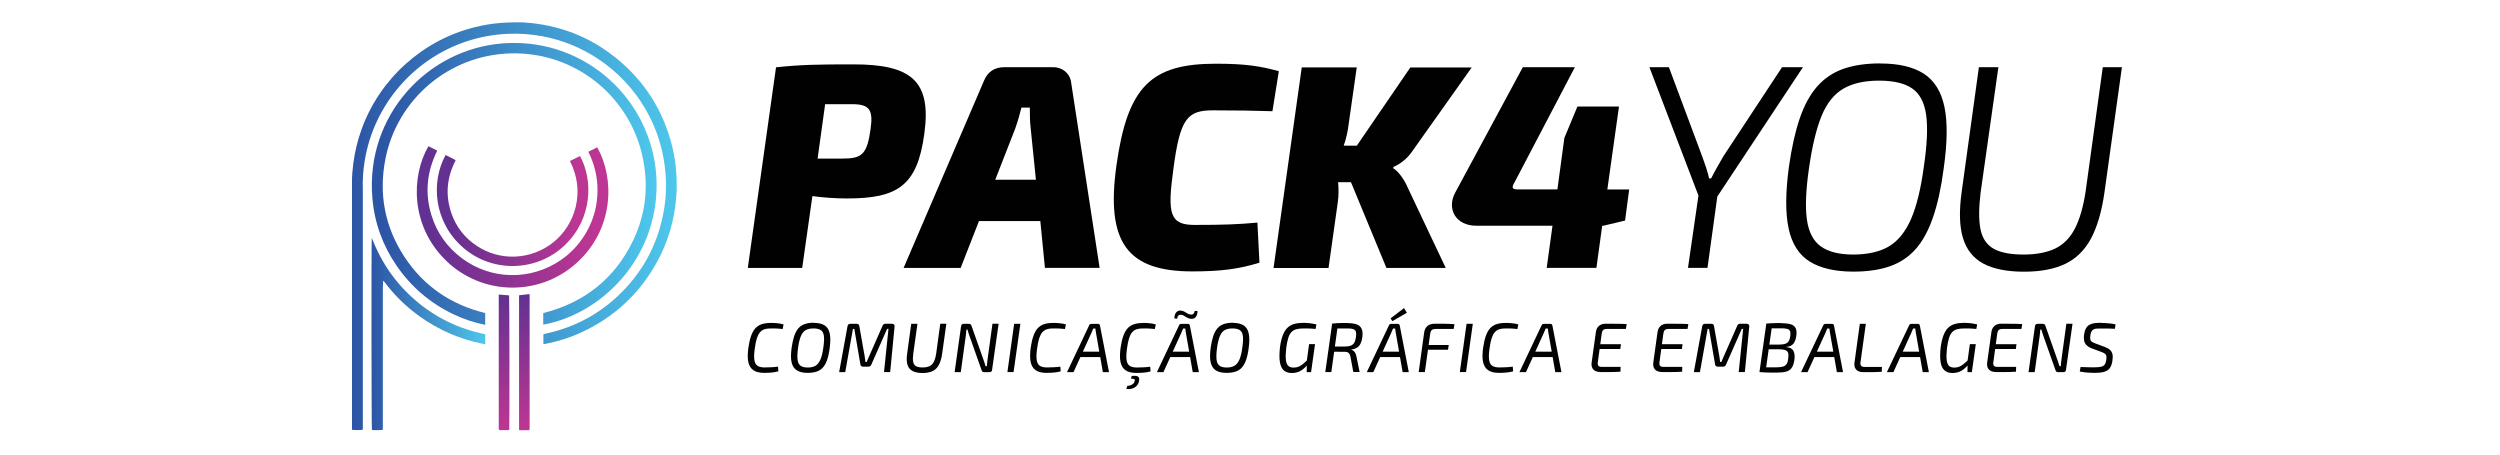<svg xmlns="http://www.w3.org/2000/svg" xmlns:xlink="http://www.w3.org/1999/xlink" id="Layer_1" data-name="Layer 1" viewBox="0 0 341 62"><defs><style>      .cls-1 {        fill: url(#linear-gradient);      }      .cls-1, .cls-2, .cls-3, .cls-4, .cls-5, .cls-6, .cls-7, .cls-8, .cls-9 {        stroke-width: 0px;      }      .cls-2 {        fill: url(#linear-gradient-6);      }      .cls-10 {        clip-path: url(#clippath-2);      }      .cls-11 {        clip-path: url(#clippath-6);      }      .cls-3 {        fill: url(#linear-gradient-5);      }      .cls-12 {        clip-path: url(#clippath-1);      }      .cls-13 {        clip-path: url(#clippath-4);      }      .cls-4 {        clip-rule: evenodd;        fill: none;      }      .cls-5 {        fill: url(#linear-gradient-2);      }      .cls-6 {        fill: #000100;      }      .cls-7 {        fill: url(#linear-gradient-7);      }      .cls-8 {        fill: url(#linear-gradient-3);      }      .cls-14 {        clip-path: url(#clippath);      }      .cls-15 {        clip-path: url(#clippath-3);      }      .cls-16 {        clip-path: url(#clippath-5);      }      .cls-9 {        fill: url(#linear-gradient-4);      }    </style><clipPath id="clippath"><path class="cls-4" d="M70.21,3.05h-.05c-.58,0-1.17.03-1.75.07-1.21.09-2.4.28-3.57.57-7.15,1.74-13.05,7.05-15.53,13.97-.53,1.48-.9,3-1.11,4.56-.11.85-.19,1.7-.19,2.55,0,4.27,0,8.54,0,12.8v21.05c.27.07,1.29.06,1.48-.01v-.27c0-10.6,0-21.2,0-31.8,0-.22,0-.44,0-.66-.05-1.33.04-2.65.26-3.96.31-1.9.87-3.72,1.7-5.46,3.18-6.73,9.83-11.45,17.7-11.84,1.63-.08,3.24.03,4.85.33,2.74.52,5.27,1.55,7.59,3.09,5.27,3.5,8.81,9.31,9.21,15.98.11,1.77,0,3.53-.36,5.27-.76,3.81-2.45,7.15-5.08,9.99-3.01,3.25-6.69,5.33-11.03,6.25-.07.02-.14.04-.21.06v1.35c.1-.01.18-.01.26-.03,1.74-.34,3.42-.87,5.02-1.62,4.44-2.08,7.85-5.26,10.22-9.56,1.54-2.8,2.39-5.8,2.63-8.98.09-1.16.07-2.32-.03-3.48-.09-1.06-.25-2.12-.5-3.16-1.19-4.94-3.76-9.03-7.72-12.22-3.62-2.92-7.79-4.5-12.43-4.82-.44-.03-.89-.05-1.33-.05"></path></clipPath><linearGradient id="linear-gradient" x1="48" y1="30.87" x2="92.2" y2="30.87" gradientUnits="userSpaceOnUse"><stop offset="0" stop-color="#2d55a5"></stop><stop offset="1" stop-color="#4ec7ec"></stop></linearGradient><clipPath id="clippath-1"><path class="cls-4" d="M68.66,5.91c-10.37.76-18.82,9.86-17.87,21.09.28,3.37,1.4,6.47,3.32,9.26,1.99,2.89,4.58,5.1,7.75,6.61,1.37.65,2.81,1.14,4.32,1.44v-1.61c-4.69-1.15-8.43-3.69-11.06-7.74-2.64-4.05-3.47-8.5-2.56-13.23,1.55-8.04,8.54-14.25,17.16-14.45,8.64-.2,15.93,5.71,17.84,13.72.97,4.09.6,8.07-1.23,11.86-2.51,5.2-6.66,8.42-12.23,9.85v1.57c7.91-1.42,15.57-8.97,15.46-19.24-.11-10.5-8.69-19.18-19.42-19.18-.49,0-.98.02-1.47.05"></path></clipPath><linearGradient id="linear-gradient-2" x1="52.39" y1="25.08" x2="89.34" y2="25.08" xlink:href="#linear-gradient"></linearGradient><clipPath id="clippath-2"><path class="cls-4" d="M60.9,35.61c4.95,4.74,12.71,4.83,17.76.25,5.09-4.61,5.21-11.5,2.8-15.77-.4.2-.79.4-1.21.61.84,1.7,1.27,3.48,1.25,5.35-.02,1.88-.46,3.65-1.34,5.3-.88,1.66-2.09,3.03-3.63,4.1-4.12,2.85-9.56,2.76-13.55-.24-1.99-1.5-3.38-3.44-4.12-5.82-.94-3.04-.64-5.99.78-8.84-.41-.21-.8-.41-1.2-.61-2.4,4.13-2.46,10.94,2.45,15.65"></path></clipPath><linearGradient id="linear-gradient-3" x1="58.44" y1="30.2" x2="81.38" y2="30.2" gradientUnits="userSpaceOnUse"><stop offset="0" stop-color="#623191"></stop><stop offset="1" stop-color="#be3693"></stop></linearGradient><clipPath id="clippath-3"><path class="cls-4" d="M50.73,58.64c.23.05,1.28.05,1.49-.02v-16.63c0-.61,0-1.22,0-1.84,0-.61-.01-1.23.04-1.86.07.05.12.1.17.16,1.36,1.81,2.95,3.37,4.79,4.69,2.63,1.89,5.54,3.14,8.71,3.77.08.02.16.02.26.03,0-.42,0-.81,0-1.2,0-.05,0-.09-.02-.16-3.54-.71-6.69-2.22-9.44-4.56-2.74-2.34-4.73-5.21-6.02-8.58-.07,1.76-.04,25.97.02,26.2"></path></clipPath><linearGradient id="linear-gradient-4" x1="50.73" y1="45.57" x2="66.19" y2="45.57" xlink:href="#linear-gradient"></linearGradient><clipPath id="clippath-4"><path class="cls-4" d="M63.28,33.87c4,3.38,9.98,3.19,13.76-.43,3.84-3.67,3.84-8.97,2.07-12.16-.46.23-.91.46-1.37.68,2.18,4.24.67,8.73-2.24,11.07-3.02,2.43-7.28,2.65-10.49.49-1.61-1.08-2.76-2.52-3.41-4.35-.89-2.51-.67-4.95.55-7.3-.04-.03-.06-.05-.08-.07-.42-.22-.85-.44-1.29-.66-2.04,3.7-1.64,9.22,2.49,12.72"></path></clipPath><linearGradient id="linear-gradient-5" x1="61.11" y1="29.2" x2="79.11" y2="29.2" xlink:href="#linear-gradient-3"></linearGradient><clipPath id="clippath-5"><path class="cls-4" d="M70.8,40.28v18.38c.1,0,.18.02.26.02.28,0,.56,0,.85,0,.33,0,.33,0,.33-.32,0-5.99,0-11.98,0-17.98,0-.08,0-.17-.02-.27-.49.06-.95.11-1.42.17"></path></clipPath><linearGradient id="linear-gradient-6" x1="71.52" y1="40.11" x2="71.52" y2="58.68" xlink:href="#linear-gradient-3"></linearGradient><clipPath id="clippath-6"><path class="cls-4" d="M68.03,40.54v17.76s0,.09,0,.14c0,.21.02.23.23.23.34,0,.67,0,1.01,0,.07,0,.13-.02.19-.03.05-.39.03-18.17-.02-18.35-.45-.04-.91-.08-1.42-.12v.36Z"></path></clipPath><linearGradient id="linear-gradient-7" x1="68.77" y1="40.17" x2="68.77" y2="58.68" xlink:href="#linear-gradient-3"></linearGradient></defs><g><path class="cls-6" d="M126.08,18.22c-.95,7.1-3.61,8.85-10.55,8.85-1.59,0-3.21-.12-4.72-.32l-1.39,9.8h-7.42l3.85-27.37c3.41-.36,5.71-.4,10.59-.4,7.85,0,10.63,2.26,9.64,9.44M116.24,14.21h-3.69l-1.03,7.42h3.41c2.58,0,3.33-.52,3.81-3.97.4-2.7-.16-3.45-2.5-3.45Z"></path><path class="cls-6" d="M133.53,30.16l-2.5,6.39h-7.78l10.99-25.59c.48-1.15,1.43-1.79,2.66-1.79h6.82c1.23,0,2.26.91,2.38,2.06l3.89,25.31h-7.46l-.63-6.39h-8.37ZM140.59,17.54c-.12-.95-.12-1.94-.12-2.86h-1.15c-.2.83-.48,1.82-.83,2.82l-2.74,7.02h5.55l-.71-6.98Z"></path><path class="cls-6" d="M174.43,9.73l-.87,5.44c-2.78-.08-4.6-.12-8.09-.12s-4.52,1.03-5.43,8.09c-.83,6.03-.48,7.54,2.9,7.54,3.89,0,6.07-.08,8.57-.32l.28,5.47c-2.82.87-5.28,1.19-9.16,1.19-8.81,0-11.82-3.89-10.35-14.44,1.51-10.83,4.76-13.89,13.57-13.89,3.97,0,6.07.32,8.61,1.03"></path><path class="cls-6" d="M190.02,22.94c.71.4,1.55,1.59,1.98,2.62l5.2,10.99h-8.09l-4.84-11.7h-1.75c.08.95.08,1.86-.04,2.7l-1.27,9.01h-7.5l3.85-27.37h7.5l-1.11,7.78c-.12.95-.32,1.94-.67,2.9h1.79l7.3-10.67h8.37l-8.05,11.35c-.75,1.15-1.79,1.86-2.62,2.22l-.04.2Z"></path><path class="cls-6" d="M221.68,30.08l-2.98.71h-.16l-.79,5.75h-6.78l.79-5.75h-10.39c-2.82,0-4.05-2.3-2.9-4.48l9.24-17.14h7.1l-8.21,15.67c-.44.71-.36.99.32.99h5.51l.95-7.02,1.78-4.28h5.67l-1.59,11.31h2.98l-.56,4.24Z"></path><path class="cls-6" d="M245.92,9.17l-11.82,17.85h-2.3l-6.82-17.85h2.66l4.56,12.22c.16.45.32.93.5,1.43.17.5.31,1.01.42,1.51h.28c.24-.48.52-.99.83-1.55.32-.56.61-1.06.87-1.51l7.97-12.1h2.86ZM234.49,25l-1.59,11.54h-2.66l1.67-11.54h2.58Z"></path><path class="cls-6" d="M256.47,8.66c2.51,0,4.49.46,5.93,1.39,1.44.93,2.38,2.43,2.82,4.52.44,2.09.4,4.89-.1,8.41-.34,2.62-.83,4.83-1.45,6.64-.62,1.81-1.41,3.26-2.36,4.34-.95,1.08-2.13,1.87-3.53,2.36-1.4.49-3.05.73-4.96.73-2.51,0-4.5-.46-5.97-1.37-1.47-.91-2.43-2.41-2.88-4.5-.45-2.09-.44-4.91.04-8.45.37-2.59.86-4.78,1.47-6.57.61-1.78,1.39-3.23,2.36-4.34.97-1.11,2.16-1.92,3.57-2.42,1.41-.5,3.1-.75,5.06-.75M256.31,11c-2.01,0-3.64.37-4.9,1.11-1.26.74-2.24,1.98-2.96,3.73-.71,1.75-1.28,4.13-1.71,7.14-.42,2.94-.52,5.26-.28,6.96.24,1.71.87,2.93,1.9,3.67,1.03.74,2.51,1.11,4.44,1.11s3.64-.38,4.88-1.13c1.24-.75,2.24-2,3-3.75.75-1.75,1.33-4.11,1.73-7.1.45-2.99.55-5.34.32-7.04-.24-1.71-.87-2.92-1.9-3.63-1.03-.71-2.54-1.07-4.52-1.07Z"></path><path class="cls-6" d="M289.43,9.17l-2.38,17.06c-.37,2.62-.99,4.72-1.84,6.31-.86,1.59-2.03,2.74-3.51,3.45-1.48.71-3.36,1.07-5.63,1.07s-4.18-.37-5.55-1.11c-1.37-.74-2.3-1.91-2.78-3.51-.48-1.6-.53-3.71-.16-6.33l2.34-16.94h2.66l-2.42,17.06c-.26,2.12-.27,3.8-.02,5.04.25,1.24.85,2.13,1.8,2.66.95.53,2.3.79,4.05.79s3.23-.28,4.36-.83c1.14-.56,2.03-1.47,2.68-2.74.65-1.27,1.13-2.95,1.45-5.04l2.34-16.94h2.62Z"></path><path class="cls-6" d="M105.09,44.05c.29,0,.53,0,.73.02.2.01.39.03.55.06.17.03.33.07.51.12l-.13.63c-.18-.02-.36-.03-.52-.05-.16-.01-.33-.02-.51-.03-.18,0-.39,0-.64,0-.32,0-.6.04-.83.12-.23.08-.43.22-.6.42-.17.2-.3.47-.42.82-.11.35-.2.79-.27,1.33-.1.67-.12,1.19-.07,1.57.05.38.18.65.4.81.22.16.54.24.95.25.42,0,.77-.01,1.05-.03.28-.02.56-.04.83-.08l.05.64c-.29.08-.58.13-.87.16-.29.03-.65.05-1.07.05-.63,0-1.12-.12-1.47-.36-.35-.24-.58-.61-.69-1.12-.11-.51-.1-1.16.01-1.96.09-.62.21-1.15.36-1.58.15-.43.34-.78.57-1.04.23-.26.52-.45.86-.57.34-.12.75-.18,1.22-.18"></path><path class="cls-6" d="M111.01,44.04c.6,0,1.09.11,1.45.33.36.22.6.59.71,1.09.12.5.11,1.18,0,2.02-.08.64-.2,1.17-.35,1.61-.15.44-.34.78-.58,1.04-.23.26-.52.45-.86.56-.34.11-.75.17-1.22.17-.6,0-1.09-.11-1.45-.33-.36-.22-.61-.58-.73-1.08-.12-.5-.12-1.18,0-2.04.09-.62.21-1.15.35-1.58.15-.43.34-.78.57-1.05.23-.27.53-.46.87-.58.35-.12.76-.18,1.25-.18M110.96,44.8c-.45,0-.81.08-1.08.24-.28.16-.49.44-.65.83-.16.39-.29.93-.38,1.62-.09.67-.11,1.19-.06,1.58.05.38.18.65.41.82.22.16.55.24.98.24s.79-.08,1.07-.25c.27-.17.49-.44.66-.84.17-.39.3-.93.39-1.61.1-.69.13-1.22.08-1.6-.05-.38-.19-.65-.42-.8-.23-.15-.55-.23-.99-.23Z"></path><path class="cls-6" d="M121.69,44.17c.11,0,.2.03.26.1.06.07.08.16.07.27l-.6,6.21h-.84l.61-5.89h-.19l-2.15,4.87c-.04.1-.09.16-.15.21-.06.05-.14.07-.24.07h-.75c-.1,0-.18-.03-.24-.08-.06-.05-.1-.13-.11-.22l-.83-4.84h-.19l-1.05,5.89h-.83l1.14-6.25c.02-.11.06-.19.12-.25.06-.06.14-.09.25-.09h.93c.09,0,.16.03.21.08.05.05.09.13.1.22l.71,4.01c.03.15.06.3.07.45.02.15.03.3.05.44h.18c.06-.16.13-.31.19-.46.06-.15.12-.29.19-.43l1.78-4.05c.04-.1.1-.16.16-.21.06-.04.14-.06.23-.06h.94Z"></path><path class="cls-6" d="M129.08,44.17l-.57,4.07c-.09.64-.24,1.15-.45,1.54-.21.39-.5.67-.86.84-.36.17-.82.26-1.37.26s-1.01-.09-1.35-.27c-.34-.18-.58-.46-.7-.85-.12-.39-.14-.91-.04-1.55l.55-4.04h.85l-.57,4.07c-.06.47-.07.84-.01,1.12.05.28.18.47.39.59.2.11.5.17.88.17s.71-.06.96-.18c.25-.12.45-.32.59-.61.14-.28.25-.66.32-1.13l.55-4.04h.85Z"></path><path class="cls-6" d="M136.21,44.17l-.89,6.27c-.01.11-.04.19-.1.24-.05.05-.13.08-.24.08h-.76c-.1,0-.17-.03-.22-.08-.05-.05-.09-.12-.12-.21l-1.65-4.67c-.05-.12-.09-.26-.14-.41-.05-.16-.09-.3-.12-.43h-.16c0,.14-.02.28-.03.43-.01.15-.03.29-.05.44l-.68,4.93h-.84l.88-6.27c.02-.11.06-.19.11-.24.06-.05.14-.08.24-.08h.74c.09,0,.17.03.22.08.05.05.09.12.12.21l1.6,4.54c.05.14.1.29.16.46.05.17.1.33.15.49h.18c.01-.17.03-.33.04-.49.01-.16.03-.32.06-.48l.66-4.82h.83Z"></path><polygon class="cls-6" points="139.18 44.17 138.25 50.75 137.41 50.75 138.33 44.17 139.18 44.17"></polygon><path class="cls-6" d="M143.6,44.05c.29,0,.53,0,.73.02.2.01.39.03.55.06.17.03.33.07.51.12l-.13.63c-.18-.02-.36-.03-.52-.05-.16-.01-.33-.02-.51-.03-.18,0-.39,0-.64,0-.32,0-.6.04-.83.12-.23.08-.43.22-.6.42-.17.2-.3.47-.42.82-.11.35-.2.79-.27,1.33-.1.67-.12,1.19-.07,1.57.05.38.18.65.4.81.22.16.54.24.95.25.42,0,.77-.01,1.05-.03.28-.02.56-.04.83-.08l.05.64c-.29.08-.58.13-.87.16-.29.03-.65.05-1.07.05-.63,0-1.12-.12-1.47-.36-.35-.24-.58-.61-.69-1.12-.1-.51-.1-1.16.01-1.96.09-.62.21-1.15.36-1.58.15-.43.34-.78.57-1.04.23-.26.52-.45.86-.57.34-.12.75-.18,1.22-.18"></path><path class="cls-6" d="M149.75,44.17c.08,0,.14.02.2.07.05.05.08.11.09.18l1.23,6.34h-.84l-.94-5.38c-.01-.1-.03-.19-.04-.29-.01-.1-.03-.19-.04-.28h-.29c-.04.08-.08.17-.12.28-.04.1-.09.2-.12.29l-2.45,5.38h-.89l3.01-6.36c.03-.08.07-.13.12-.17.06-.03.12-.05.2-.05h.88ZM150.46,47.97l-.1.73h-3.34l.1-.73h3.34Z"></path><path class="cls-6" d="M155.86,44.05c.29,0,.53,0,.73.02.2.01.39.03.55.06.17.03.33.07.51.12l-.13.63c-.18-.02-.36-.04-.52-.05-.16-.01-.33-.02-.51-.03-.18,0-.39,0-.64,0-.32,0-.6.04-.84.12-.23.08-.43.22-.6.42-.17.2-.3.47-.41.82-.11.35-.2.79-.27,1.33-.1.67-.12,1.19-.07,1.58.05.38.18.65.4.81.22.16.54.24.95.25.42,0,.77-.01,1.05-.03.28-.02.56-.04.83-.08l.05.64c-.29.08-.58.13-.87.16-.29.03-.65.05-1.07.05-.63,0-1.12-.12-1.47-.36-.35-.24-.58-.61-.69-1.12-.11-.51-.1-1.16.01-1.96.09-.62.21-1.15.36-1.58.15-.43.34-.78.57-1.04.23-.26.52-.45.86-.57.34-.12.75-.18,1.22-.18M154.38,51.28c.25-.03.45-.02.61,0,.16.03.27.09.34.2.07.1.08.25.04.46-.04.26-.14.48-.3.66-.16.18-.37.31-.62.39-.25.08-.52.1-.82.06l.15-.43c.26,0,.48-.06.67-.19.19-.13.3-.3.33-.51.02-.11,0-.18-.07-.21-.06-.03-.21-.05-.44-.06l.1-.38Z"></path><path class="cls-6" d="M162.01,44.17c.08,0,.14.02.2.07.05.05.08.11.09.18l1.23,6.34h-.84l-.94-5.38c-.01-.1-.03-.19-.04-.29-.01-.1-.03-.19-.04-.28h-.29c-.04.08-.08.18-.12.28-.04.1-.09.2-.12.29l-2.45,5.38h-.89l3.01-6.36c.03-.08.07-.13.12-.17.06-.04.12-.05.2-.05h.88ZM162.72,47.97l-.1.73h-3.34l.1-.73h3.34ZM161.04,42.37c.15.01.28.04.4.09.11.05.22.1.31.17.1.06.19.12.29.17.1.05.21.08.34.1.19.03.33,0,.41-.1.09-.09.14-.22.17-.4l.38.03c0,.36-.09.63-.25.82-.16.18-.36.26-.6.24-.17-.01-.31-.04-.43-.1-.12-.05-.23-.11-.33-.17-.1-.06-.2-.12-.29-.18-.09-.05-.19-.09-.3-.1-.18-.02-.32.02-.41.11-.09.09-.14.23-.17.42l-.38-.04c.01-.38.1-.66.27-.84.17-.17.36-.25.59-.23Z"></path><path class="cls-6" d="M168.16,44.04c.6,0,1.09.11,1.45.33.36.22.6.59.71,1.09.12.5.11,1.18,0,2.02-.08.64-.2,1.17-.35,1.61-.15.44-.35.78-.58,1.04-.23.26-.52.45-.86.56-.34.11-.75.17-1.22.17-.6,0-1.09-.11-1.45-.33-.36-.22-.6-.58-.72-1.08-.12-.5-.12-1.18,0-2.04.09-.62.21-1.15.35-1.58.15-.43.34-.78.57-1.05.24-.27.53-.46.87-.58.35-.12.76-.18,1.25-.18M168.11,44.8c-.45,0-.81.08-1.08.24-.28.16-.49.44-.65.83-.16.39-.29.93-.38,1.62-.09.67-.11,1.19-.06,1.58.05.38.18.65.41.82.22.16.55.24.98.24s.79-.08,1.07-.25c.27-.17.49-.44.66-.84.17-.39.3-.93.39-1.61.1-.69.13-1.22.08-1.6-.05-.38-.19-.65-.42-.8-.23-.15-.55-.23-.99-.23Z"></path><path class="cls-6" d="M177.67,44.04c.22,0,.44,0,.65.02.21.01.43.03.64.07.21.03.41.07.6.12l-.12.62c-.2-.02-.39-.03-.59-.05-.2-.01-.39-.02-.57-.02-.18,0-.35,0-.5,0-.38,0-.71.04-.97.11-.27.08-.49.21-.67.4-.18.19-.32.46-.43.82-.11.35-.2.81-.27,1.36-.07.65-.09,1.17-.05,1.56.04.39.14.67.32.84.17.17.42.25.75.25.24,0,.46-.04.66-.12.2-.08.39-.2.59-.36.19-.16.4-.34.62-.56l.09.56c-.15.19-.31.36-.47.51-.16.15-.33.28-.51.39-.18.11-.37.19-.58.24-.21.05-.43.08-.66.08-.46,0-.82-.12-1.09-.36-.27-.24-.45-.61-.53-1.12-.09-.51-.08-1.16,0-1.97.09-.69.22-1.25.39-1.69.17-.44.38-.79.64-1.03.26-.25.56-.42.91-.52.35-.1.74-.15,1.19-.15M179.37,46.94l-.54,3.82h-.6l.02-1.03-.05-.19.36-2.6h.81Z"></path><path class="cls-6" d="M182.51,44.17l-.92,6.58h-.82l.93-6.58h.82ZM183.92,44.08c.46,0,.84.06,1.14.17.31.11.53.31.66.59.14.28.17.67.1,1.17-.04.33-.12.61-.24.85-.11.23-.27.42-.47.55-.2.13-.45.22-.76.26v.05c.11.03.22.09.31.17.09.08.17.19.23.32.06.13.11.29.14.47l.42,2.06h-.86l-.39-2.08c-.05-.25-.13-.42-.25-.52-.12-.1-.29-.15-.5-.15-.4,0-.74-.01-1.03-.01-.28,0-.52,0-.71-.01-.19,0-.34,0-.47,0l.1-.7h2.11c.32,0,.59-.05.79-.12.2-.08.36-.21.47-.39.11-.18.19-.44.24-.77.04-.31.04-.54,0-.72-.05-.17-.16-.29-.33-.36-.17-.07-.42-.11-.73-.11-.54,0-1,0-1.38,0-.38,0-.63,0-.77,0l-.07-.66c.24-.03.47-.04.69-.06.22-.01.45-.02.7-.02.24,0,.53,0,.84,0Z"></path><path class="cls-6" d="M190.64,44.17c.08,0,.14.02.2.07.05.05.08.11.09.18l1.23,6.34h-.84l-.94-5.38c-.01-.1-.03-.19-.04-.29-.01-.1-.03-.19-.04-.28h-.29c-.04.08-.08.18-.12.28-.04.1-.09.2-.12.29l-2.45,5.38h-.89l3.01-6.36c.03-.08.07-.13.12-.17.06-.04.12-.05.2-.05h.88ZM191.34,47.97l-.1.73h-3.34l.1-.73h3.34ZM191.51,42.03l.39.63-1.98,1.14-.25-.37,1.83-1.4Z"></path><path class="cls-6" d="M195.64,44.16c.47,0,.94,0,1.41,0,.47,0,.92.03,1.34.06l-.11.65h-2.45c-.24,0-.42.05-.53.14-.11.09-.19.26-.22.51l-.73,5.23h-.84l.75-5.43c.06-.38.21-.66.45-.86.24-.2.56-.3.94-.3M194.18,47.06h3.43l-.1.64h-3.43s.1-.64.1-.64Z"></path><polygon class="cls-6" points="200.89 44.17 199.97 50.75 199.12 50.75 200.04 44.17 200.89 44.17"></polygon><path class="cls-6" d="M205.31,44.05c.29,0,.53,0,.73.02.2.01.39.03.55.06.17.03.33.07.51.12l-.13.63c-.18-.02-.36-.03-.52-.05-.16-.01-.33-.02-.51-.03-.18,0-.39,0-.64,0-.32,0-.6.04-.83.12-.23.08-.43.22-.6.42-.17.2-.3.47-.42.82-.11.35-.2.79-.27,1.33-.1.67-.12,1.19-.07,1.57.05.38.18.65.4.81.22.16.54.24.95.25.42,0,.77-.01,1.05-.03.28-.02.56-.04.83-.08l.05.64c-.29.08-.58.13-.87.16-.29.03-.65.05-1.07.05-.63,0-1.12-.12-1.47-.36-.35-.24-.58-.61-.69-1.12-.11-.51-.1-1.16.01-1.96.09-.62.21-1.15.36-1.58.15-.43.34-.78.57-1.04.23-.26.52-.45.86-.57.34-.12.75-.18,1.22-.18"></path><path class="cls-6" d="M211.46,44.17c.08,0,.14.02.2.07.05.05.08.11.09.18l1.23,6.34h-.84l-.94-5.38c-.01-.1-.03-.19-.04-.29-.01-.1-.03-.19-.04-.28h-.29c-.04.08-.08.17-.12.28-.04.1-.09.2-.12.29l-2.45,5.38h-.89l3.01-6.36c.03-.08.07-.13.12-.17.06-.03.12-.05.2-.05h.88ZM212.17,47.97l-.1.73h-3.34l.1-.73h3.34Z"></path><path class="cls-6" d="M219.04,44.16h.97c.32,0,.64,0,.96.01.32,0,.62.02.91.04l-.11.66h-2.62c-.22,0-.38.05-.48.15-.1.1-.17.27-.2.5l-.53,3.9c-.03.22,0,.37.08.47.08.1.23.15.45.15h2.58l-.02.66c-.28.02-.57.03-.87.04-.3,0-.6.01-.9.01-.3,0-.6,0-.89,0-.48,0-.83-.12-1.04-.35-.21-.24-.29-.56-.23-.96l.58-4.16c.05-.36.19-.63.42-.83.23-.2.55-.3.96-.3M217.6,46.95h3.5l-.09.65h-3.51l.1-.65Z"></path><path class="cls-6" d="M227.45,44.16h.97c.32,0,.64,0,.96.01.32,0,.62.02.91.04l-.11.66h-2.62c-.22,0-.38.05-.48.15-.1.1-.17.27-.2.5l-.53,3.9c-.03.22,0,.37.08.47.08.1.23.15.45.15h2.58l-.02.66c-.28.02-.57.03-.87.04-.3,0-.6.01-.9.01-.3,0-.6,0-.89,0-.48,0-.83-.12-1.04-.35-.21-.24-.29-.56-.23-.96l.58-4.16c.05-.36.19-.63.42-.83.23-.2.55-.3.96-.3M226,46.95h3.5l-.09.65h-3.51l.09-.65Z"></path><path class="cls-6" d="M238.27,44.17c.11,0,.2.03.26.1.06.07.08.16.07.27l-.6,6.21h-.84l.61-5.89h-.19l-2.15,4.87c-.04.1-.09.16-.15.21-.06.05-.14.07-.24.07h-.75c-.1,0-.18-.03-.24-.08-.06-.05-.1-.13-.11-.22l-.83-4.84h-.19l-1.05,5.89h-.83l1.14-6.25c.02-.11.06-.19.12-.25.06-.06.14-.09.25-.09h.93c.09,0,.16.03.21.08.05.05.09.13.1.22l.71,4.01c.03.15.06.3.07.45.02.15.03.3.05.44h.18c.06-.16.13-.31.19-.46.06-.15.12-.29.19-.43l1.78-4.05c.04-.1.1-.16.16-.21.06-.04.14-.06.23-.06h.93Z"></path><path class="cls-6" d="M243.03,44.09c.52,0,.94.05,1.25.15.32.1.53.28.65.53.12.26.15.61.08,1.06-.06.46-.2.82-.4,1.06-.2.24-.51.39-.92.42v.04c.48.04.8.22.95.54.15.32.19.73.11,1.24-.07.45-.19.8-.36,1.04-.17.25-.41.41-.72.51-.31.09-.71.14-1.21.14-.38,0-.71,0-.99,0-.28,0-.53-.01-.76-.02-.23-.01-.48-.03-.73-.05l.21-.67c.15,0,.41.01.79.02.38,0,.83,0,1.35,0,.36,0,.65-.03.87-.1.22-.06.38-.18.49-.35.11-.17.19-.41.22-.73.05-.34.05-.6-.01-.78-.06-.18-.19-.31-.38-.38-.19-.07-.47-.11-.83-.12h-2.15l.1-.64h2.09c.32,0,.58-.04.78-.11.2-.06.36-.18.46-.34.11-.17.18-.4.22-.7.04-.3.03-.53-.03-.68-.06-.15-.19-.26-.38-.31-.19-.05-.46-.08-.8-.08h-1.52c-.19,0-.35,0-.47.02l-.08-.66c.22-.03.44-.04.64-.05.2,0,.42-.02.65-.02.23,0,.5,0,.82,0M241.74,44.17l-.93,6.58h-.82l.93-6.58h.82Z"></path><path class="cls-6" d="M249.87,44.17c.08,0,.14.02.2.07.05.05.08.11.09.18l1.23,6.34h-.84l-.94-5.38c-.01-.1-.03-.19-.04-.29-.01-.1-.03-.19-.04-.28h-.29c-.04.08-.08.17-.12.28-.04.1-.09.2-.12.29l-2.45,5.38h-.89l3.02-6.36c.03-.08.07-.13.12-.17.06-.03.12-.05.2-.05h.88ZM250.57,47.97l-.1.73h-3.34l.1-.73h3.34Z"></path><path class="cls-6" d="M254.5,44.17l-.73,5.26c-.03.19,0,.34.08.45.08.11.23.17.45.17h2.39l-.02.66c-.41.03-.84.04-1.27.05-.44,0-.86,0-1.27,0-.27,0-.5-.05-.69-.15-.19-.1-.33-.25-.42-.46-.09-.2-.11-.45-.06-.75l.72-5.23h.85Z"></path><path class="cls-6" d="M261.58,44.17c.08,0,.14.02.2.07.05.05.08.11.09.18l1.23,6.34h-.84l-.94-5.38c-.01-.1-.03-.19-.04-.29-.01-.1-.03-.19-.04-.28h-.29c-.04.08-.08.17-.12.28-.04.1-.09.2-.12.29l-2.45,5.38h-.89l3.02-6.36c.03-.08.07-.13.12-.17.06-.03.12-.05.2-.05h.88ZM262.29,47.97l-.1.73h-3.34l.1-.73h3.34Z"></path><path class="cls-6" d="M267.81,44.04c.22,0,.44,0,.65.02.21.01.42.03.63.07.21.03.41.07.6.12l-.12.62c-.2-.02-.39-.03-.59-.05-.2-.01-.39-.02-.57-.02-.18,0-.35,0-.5,0-.38,0-.71.04-.97.11-.27.08-.49.21-.67.4-.18.19-.32.46-.43.82-.11.35-.2.81-.27,1.36-.07.65-.09,1.17-.05,1.56.04.39.14.67.31.84.17.17.42.25.75.25.24,0,.46-.04.66-.12.2-.08.39-.2.59-.36.19-.16.4-.34.62-.56l.09.56c-.15.19-.31.36-.47.51-.16.15-.33.28-.51.39-.18.11-.37.19-.58.24-.21.05-.43.08-.66.08-.46,0-.82-.12-1.09-.36-.27-.24-.45-.61-.53-1.12-.09-.51-.08-1.16,0-1.97.09-.69.22-1.25.39-1.69.17-.44.38-.79.64-1.03.26-.25.56-.42.91-.52.35-.1.74-.15,1.19-.15M269.5,46.94l-.54,3.82h-.6l.02-1.03-.05-.19.36-2.6h.81Z"></path><path class="cls-6" d="M272.99,44.16h.97c.32,0,.64,0,.96.01.32,0,.62.02.91.04l-.11.66h-2.62c-.22,0-.38.05-.48.15-.1.1-.17.27-.2.5l-.53,3.9c-.03.22,0,.37.08.47.08.1.23.15.45.15h2.58l-.02.66c-.28.02-.57.03-.87.04-.3,0-.6.01-.9.01-.3,0-.6,0-.89,0-.48,0-.83-.12-1.04-.35-.21-.24-.29-.56-.23-.96l.58-4.16c.05-.36.19-.63.42-.83.23-.2.55-.3.96-.3M271.55,46.95h3.5l-.09.65h-3.51l.09-.65Z"></path><path class="cls-6" d="M282.69,44.17l-.89,6.27c-.01.11-.04.19-.1.24-.05.05-.13.08-.24.08h-.76c-.1,0-.17-.03-.22-.08-.05-.05-.09-.12-.12-.21l-1.65-4.67c-.04-.12-.09-.26-.14-.41-.05-.16-.09-.3-.12-.43h-.16c0,.14-.02.28-.03.43-.01.15-.03.29-.05.44l-.68,4.93h-.84l.88-6.27c.02-.11.06-.19.11-.24.06-.05.14-.08.24-.08h.74c.1,0,.17.03.22.08.05.05.09.12.12.21l1.6,4.54c.05.14.1.29.16.46.05.17.1.33.15.49h.18c.01-.17.03-.33.04-.49.01-.16.03-.32.06-.48l.66-4.82h.83Z"></path><path class="cls-6" d="M286.61,44.05c.32,0,.64.02.98.05.33.03.66.07.97.14l-.09.61c-.22-.01-.43-.02-.63-.03-.21,0-.41-.01-.62-.01-.2,0-.41,0-.63,0s-.41,0-.58.01c-.17,0-.31.04-.43.1-.12.06-.22.15-.3.29-.08.14-.13.33-.16.58-.03.22-.02.39,0,.52.03.13.1.23.2.3.11.07.26.15.45.22l1.29.48c.33.12.58.26.75.42.17.16.28.36.33.59.05.23.05.51,0,.83-.06.48-.19.84-.38,1.08-.19.25-.45.41-.79.5-.34.09-.77.13-1.29.13-.2,0-.47-.01-.82-.03-.35-.02-.74-.07-1.18-.15l.11-.62c.38.01.68.02.91.03.23,0,.42.01.57.01h.43c.36,0,.65-.02.87-.07.22-.05.39-.14.5-.29.11-.15.19-.37.23-.68.03-.23.03-.41,0-.53-.03-.12-.1-.22-.21-.3-.11-.08-.26-.15-.45-.22l-1.31-.49c-.31-.11-.54-.26-.72-.43-.17-.17-.28-.37-.33-.6-.05-.23-.06-.5-.02-.81.05-.37.14-.66.26-.88.12-.22.28-.38.48-.5.2-.11.43-.18.69-.22.26-.03.56-.05.89-.05"></path></g><g><g class="cls-14"><rect class="cls-1" x="48" y="3.05" width="44.3" height="55.65"></rect></g><g class="cls-12"><rect class="cls-5" x="49.84" y="5.86" width="39.82" height="38.45"></rect></g><g class="cls-10"><rect class="cls-8" x="55.99" y="19.96" width="27.88" height="20.48"></rect></g><g class="cls-15"><rect class="cls-9" x="50.64" y="32.44" width="15.55" height="26.25"></rect></g><g class="cls-13"><rect class="cls-3" x="58.75" y="21.15" width="22.13" height="16.1"></rect></g><g class="cls-16"><rect class="cls-2" x="70.8" y="40.11" width="1.44" height="18.57"></rect></g><g class="cls-11"><rect class="cls-7" x="68.03" y="40.17" width="1.48" height="18.5"></rect></g></g></svg>